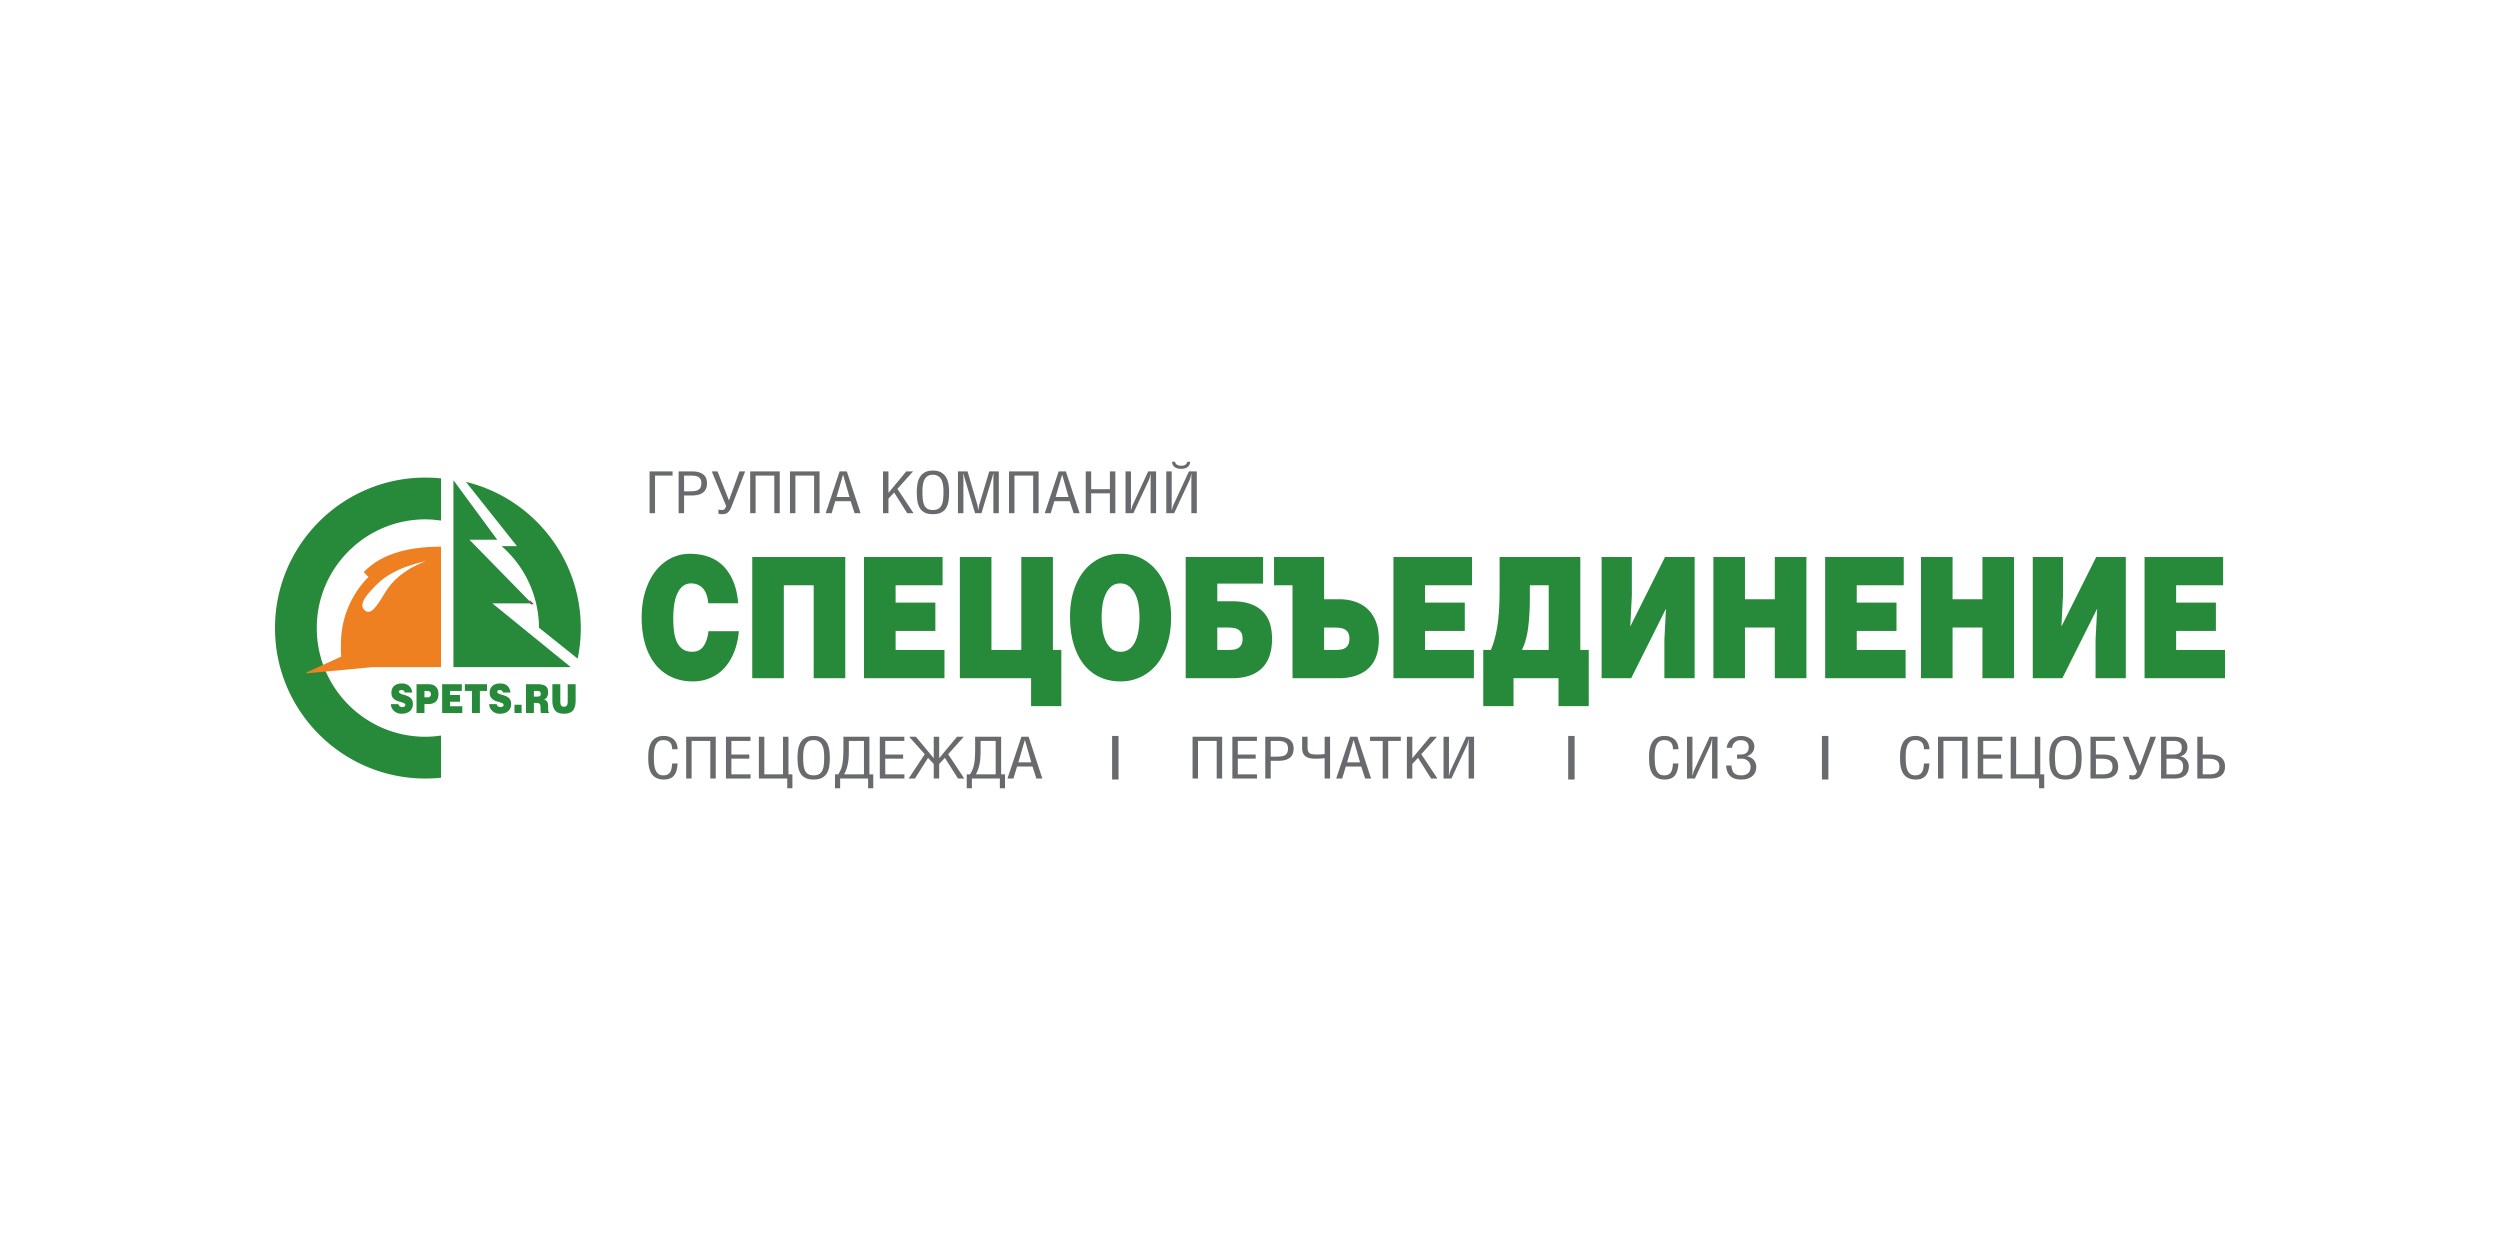 <svg xmlns="http://www.w3.org/2000/svg" viewBox="0 0 300 150"><path fill="#27893A" d="M60.192 65.536a13.022 13.022 0 014.12 6.795l.02.08c.218.938.344 1.91.348 2.913l4.64 3.714a18.13 18.13 0 00.374-3.67c0-8.5-5.875-15.624-13.784-17.544l6.125 7.712h-1.843zM51.057 88.412c-7.205 0-13.045-5.84-13.045-13.045s5.84-13.044 13.045-13.044c.634 0 1.253.06 1.863.148v-5.065a18.245 18.245 0 00-1.863-.095C41.084 57.311 33 65.395 33 75.367s8.084 18.057 18.057 18.057c.629 0 1.25-.033 1.863-.095v-5.065c-.61.087-1.229.148-1.863.148z"/><path fill="none" stroke="#B1192C" stroke-width=".2" stroke-miterlimit="10" d="M63.81 72.411l-.079-.08.02.08h.059z"/><path fill="#27893A" d="M64.047 76.441l-4.958-4.03h4.663l-.02-.08-7.406-7.566h3.341l-5.253-7.137-.002-.004v22.434h14.082v-.002l-4.447-3.615z"/><path fill="#EE8022" d="M43.643 68.66l.57.57-.082.085c-1.948 2.016-3.109 4.683-3.209 7.485-.012.35-.018.706-.018 1.065 0 .312.02.619.045.924L36.8 80.68c-.063.028-.038.122.03.116l7.846-.738h8.245V65.6c-4.568 0-7.47 1.157-9.277 3.06zm2.683 2.274c-1.075 1.757-1.832 3.035-2.603 2.264-.77-.77.458-2.023 1.566-3.132 2.084-2.084 5.832-2.723 5.832-2.723s-3.219 1.011-4.795 3.59z"/><g fill="#27893A"><path d="M84.984 72.394c-.053-.768-.26-1.357-.618-1.768-.36-.41-.838-.616-1.438-.616-.674 0-1.2.354-1.574 1.06-.375.708-.562 1.769-.562 3.183 0 .512.03 1.007.088 1.485.059.479.169.899.33 1.263.16.363.39.656.69.88.3.221.69.332 1.173.332.61 0 1.068-.235 1.373-.707.305-.471.495-1.057.57-1.758h3.647c-.086.943-.279 1.785-.578 2.526-.3.741-.689 1.37-1.165 1.89a4.877 4.877 0 01-1.679 1.191 5.284 5.284 0 01-2.104.415c-.953 0-1.81-.179-2.57-.536A5.351 5.351 0 0178.63 79.7c-.53-.667-.934-1.472-1.213-2.415-.278-.943-.417-2.007-.417-3.192 0-1.173.15-2.23.45-3.173.299-.942.709-1.744 1.228-2.404a5.49 5.49 0 011.832-1.526 4.906 4.906 0 012.256-.535c1.767 0 3.14.522 4.121 1.566.98 1.044 1.544 2.502 1.695 4.374h-3.599zM101.433 66.838v14.548h-3.79V70.233H94.06v11.153h-3.79V66.838h11.163zM113.111 66.838v3.395h-5.638v2.08h4.771v3.395h-4.77v2.283h5.863v3.395h-9.655V66.838h9.43zM118.975 77.99h3.582V66.839h3.791V77.99h1.012v6.749h-3.63v-3.354h-8.546V66.838h3.79V77.99zM134.46 66.454c1.028 0 1.925.215 2.69.647.766.43 1.398 1 1.896 1.707s.87 1.515 1.116 2.425c.247.908.37 1.841.37 2.798 0 1.24-.155 2.34-.466 3.303s-.739 1.772-1.285 2.425a5.538 5.538 0 01-1.928 1.496 5.608 5.608 0 01-2.393.515c-.91 0-1.738-.172-2.482-.515a5.209 5.209 0 01-1.912-1.516c-.53-.667-.94-1.482-1.228-2.445-.29-.963-.434-2.064-.434-3.304 0-1.145.147-2.178.441-3.1.295-.923.707-1.715 1.237-2.375a5.455 5.455 0 011.912-1.526c.744-.357 1.566-.535 2.466-.535zm-.032 3.556c-.429 0-.788.125-1.076.374-.29.25-.52.565-.691.95a4.9 4.9 0 00-.362 1.292c-.07.479-.104.947-.104 1.405 0 .471.032.953.096 1.445.064.492.182.939.353 1.343.172.405.405.737.7 1 .294.263.666.394 1.116.394.407 0 .755-.104 1.044-.313.29-.209.525-.502.707-.879.182-.376.315-.818.401-1.323a9.964 9.964 0 00.008-3.132 4.59 4.59 0 00-.401-1.283 2.688 2.688 0 00-.723-.92c-.295-.235-.65-.353-1.068-.353zM151.567 66.838v3.192h-5.493v2.122h1.83c1.5 0 2.665.368 3.495 1.103.83.736 1.245 1.874 1.245 3.412 0 .81-.11 1.512-.33 2.106-.22.594-.535 1.084-.947 1.469a3.922 3.922 0 01-1.502.86c-.59.19-1.253.284-1.992.284h-5.59V66.838h9.284zm-5.493 11.153h1.397c.235 0 .452-.017.65-.05.199-.034.37-.101.515-.202.144-.101.26-.24.345-.415.086-.175.129-.397.129-.667 0-.323-.054-.572-.161-.747a1.082 1.082 0 00-.434-.404c-.182-.094-.401-.151-.658-.172s-.536-.03-.836-.03h-.947v2.687zM158.893 66.838v5.071h1.799c.728 0 1.386.105 1.976.314.588.208 1.089.515 1.502.918.411.405.73.907.955 1.506.225.6.337 1.296.337 2.092 0 1.562-.428 2.727-1.285 3.495-.857.767-2.034 1.152-3.534 1.152h-5.541V70.233h-2.217v-3.395h6.008zm0 11.153h1.397c.236 0 .452-.017.65-.05.199-.034.37-.101.514-.202.145-.101.26-.24.346-.415.086-.175.128-.397.128-.667 0-.323-.053-.572-.16-.747a1.083 1.083 0 00-.434-.404 1.722 1.722 0 00-.659-.172c-.256-.02-.535-.03-.835-.03h-.947v2.687zM176.643 66.838v3.395h-5.639v2.08h4.771v3.395h-4.77v2.283h5.863v3.395h-9.654V66.838h9.429zM189.638 66.838V77.99h1.012v6.749h-3.63v-3.354h-5.398v3.354h-3.63v-6.75h.915c.204-.484.372-.992.506-1.525.134-.531.241-1.097.322-1.697.08-.599.136-1.246.169-1.94.032-.693.048-1.444.048-2.252v-3.738h9.686zm-6.056 3.395v1.576c0 1.211-.064 2.354-.193 3.424-.128 1.071-.38 1.99-.755 2.758h3.213v-7.758h-2.265zM203.356 66.838v14.548h-3.63v-4.628l.193-3.717-4.177 8.345h-3.55V66.838h3.63v4.626l-.192 3.719 4.176-8.345h3.55zM209.396 71.91h3.582v-5.072h3.791v14.548h-3.791v-6.082h-3.582v6.082h-3.79V66.838h3.79v5.071zM228.447 66.838v3.395h-5.638v2.08h4.771v3.395h-4.77v2.283h5.863v3.395h-9.655V66.838h9.43zM234.31 71.91h3.583v-5.072h3.79v14.548h-3.79v-6.082h-3.583v6.082h-3.79V66.838h3.79v5.071zM255.097 66.838v14.548h-3.63v-4.628l.192-3.717-4.177 8.345h-3.55V66.838h3.63v4.626l-.192 3.719 4.176-8.345h3.55zM266.775 66.838v3.395h-5.638v2.08h4.77v3.395h-4.77v2.283H267v3.395h-9.654V66.838h9.429z"/></g><g fill="#696A6E"><path d="M80.709 56.569v.502h-2.106v4.512h-.653v-5.014h2.759zM82.088 61.583h-.653v-5.014h1.633c.266 0 .508.028.726.084.217.055.404.14.559.254.155.114.275.26.36.438.083.18.126.392.126.637 0 .293-.05.534-.147.725-.098.19-.233.341-.404.452a1.675 1.675 0 01-.6.234 3.952 3.952 0 01-.743.066h-.857v2.124zm0-2.625h.637c.223 0 .424-.01.604-.032.18-.02.33-.066.453-.136a.7.7 0 00.281-.295c.066-.128.098-.299.098-.513 0-.176-.028-.323-.086-.442a.685.685 0 00-.244-.281 1.038 1.038 0 00-.392-.147 2.998 2.998 0 00-.527-.041h-.824v1.887zM86.104 56.569l1.37 3.482 1.258-3.482h.685l-1.616 4.185a2.56 2.56 0 01-.224.463c-.079.123-.163.22-.253.293a.788.788 0 01-.286.15 1.24 1.24 0 01-.33.04c-.131 0-.236-.005-.315-.016s-.14-.027-.183-.046v-.501c.054.023.12.04.2.049.079.009.156.013.232.013.115 0 .21-.03.286-.093.076-.063.147-.19.212-.38l-1.73-4.157h.694zM93.571 56.569v5.014h-.653V57.07h-2.244v4.512h-.653v-5.014h3.55zM98.346 56.569v5.014h-.653V57.07h-2.245v4.512h-.652v-5.014h3.55zM100.753 56.569h.865l1.649 5.014h-.718l-.466-1.442h-1.852l-.433 1.442h-.718l1.673-5.014zm.424.404h-.016l-.775 2.667h1.55l-.759-2.667zM106.613 59.146l2.138-2.577h.817l-1.878 2.096 1.935 2.918h-.76l-1.566-2.48-.686.732v1.748h-.653v-5.014h.653v2.577zM111.95 61.7c-.429 0-.772-.07-1.028-.214a1.469 1.469 0 01-.583-.583 2.358 2.358 0 01-.261-.838 7.724 7.724 0 01-.062-.996c0-.288.02-.585.062-.892.04-.306.127-.585.26-.838.134-.253.329-.461.584-.624.256-.162.599-.243 1.029-.243.43 0 .772.081 1.028.243.256.163.452.37.588.624.136.253.224.532.265.839s.061.603.061.891c0 .348-.02.68-.061.996s-.13.595-.265.838a1.499 1.499 0 01-.588.583c-.256.143-.598.215-1.028.215zm1.266-2.715c0-.278-.018-.54-.053-.786-.036-.247-.101-.46-.196-.641a1.1 1.1 0 00-.392-.428c-.166-.105-.38-.157-.64-.157-.251 0-.456.052-.617.157-.16.104-.287.247-.38.428a2.041 2.041 0 00-.191.637 5.467 5.467 0 00-.053.784c0 .361.015.682.045.96.03.28.09.511.18.696.09.186.216.327.379.422.163.095.38.142.653.142.266 0 .483-.047.649-.142a.964.964 0 00.387-.422 2.04 2.04 0 00.184-.692c.03-.276.045-.595.045-.957zM116.105 56.569l1.15 3.914c.028.106.05.216.07.327.019.112.036.248.053.41h.016c.022-.125.04-.244.057-.358.017-.114.046-.242.09-.386l1.167-3.907h1.15v5.014h-.652v-4.13c0-.106.004-.215.012-.327.008-.111.012-.214.012-.306h-.024c-.044.148-.08.272-.11.369-.03.098-.059.197-.086.3l-1.232 4.094h-.775l-1.233-4.15a7.36 7.36 0 01-.078-.272 21.987 21.987 0 00-.093-.341h-.017c0 .135.005.25.012.345.009.095.013.195.013.302v4.116h-.653v-5.014h1.15zM124.633 56.569v5.014h-.652V57.07h-2.245v4.512h-.653v-5.014h3.55zM127.041 56.569h.865l1.649 5.014h-.718l-.466-1.442h-1.852l-.433 1.442h-.718l1.673-5.014zm.425.404h-.017l-.775 2.667h1.55l-.758-2.667zM130.942 58.7h2.245V56.57h.653v5.014h-.653v-2.381h-2.245v2.38h-.653V56.57h.653V58.7zM135.717 56.569v4.094a9.764 9.764 0 01-.016.557h.016a2.85 2.85 0 00.102-.326c.024-.103.07-.223.134-.363l1.829-3.962h.947v5.014h-.654v-3.997a18.73 18.73 0 01.017-.766h-.017a6.479 6.479 0 01-.093.431 2.13 2.13 0 01-.135.384l-1.837 3.948h-.946v-5.014h.653zM140.605 56.569v4.094a9.764 9.764 0 01-.016.557h.016a2.85 2.85 0 00.102-.326c.025-.103.07-.223.135-.363l1.828-3.962h.947v5.014h-.653v-3.997a18.73 18.73 0 01.016-.766h-.016a6.479 6.479 0 01-.094.431c-.035.14-.08.268-.135.384l-1.836 3.948h-.946v-5.014h.652zm.384-1.163c.05.177.139.3.27.373a.99.99 0 00.48.108.975.975 0 00.487-.105c.122-.07.205-.195.248-.376h.335c0 .149-.028.277-.086.387s-.134.198-.232.268-.214.12-.347.153a1.85 1.85 0 01-.437.049c-.141 0-.276-.018-.404-.052a1.017 1.017 0 01-.335-.157.777.777 0 01-.228-.265.797.797 0 01-.086-.383h.335z"/></g><g fill="#696A6E"><path d="M80.66 89.914c0-.153-.016-.296-.05-.428a.87.87 0 00-.17-.349.84.84 0 00-.327-.236 1.292 1.292 0 00-.506-.088c-.283 0-.502.075-.657.223-.155.15-.268.33-.339.544a2.57 2.57 0 00-.126.665c-.014.23-.02.428-.02.595 0 .255.009.513.028.773.02.26.065.496.139.706.073.212.186.385.338.52.153.134.365.201.637.201.212 0 .384-.035.514-.108a.782.782 0 00.306-.295 1.38 1.38 0 00.16-.45c.032-.174.057-.365.073-.574h.653a4.21 4.21 0 01-.114.787c-.06.237-.151.44-.274.61s-.287.3-.494.392c-.207.094-.465.14-.775.14-.288 0-.535-.04-.739-.119a1.538 1.538 0 01-.514-.317 1.495 1.495 0 01-.33-.463 2.719 2.719 0 01-.188-.564c-.044-.2-.071-.403-.082-.612-.01-.21-.016-.413-.016-.613 0-.19.008-.384.024-.581.017-.198.05-.39.098-.579.05-.187.116-.365.2-.532a1.502 1.502 0 01.837-.738 1.95 1.95 0 01.694-.111c.277 0 .52.041.73.125.21.083.384.197.522.34.14.145.244.314.315.51.07.194.106.403.106.626h-.653zM85.891 88.41v5.013h-.653v-4.512h-2.244v4.512h-.653V88.41h3.55zM90.062 88.41v.501h-2.294v1.63h2.147v.501h-2.147v1.88h2.302v.501h-2.955V88.41h2.947zM91.719 92.922h2.244V88.41h.653v4.512h.473v1.672h-.62v-1.17h-3.403V88.41h.653v4.512zM97.636 93.542c-.43 0-.773-.072-1.029-.216s-.45-.338-.583-.582a2.358 2.358 0 01-.261-.839 7.724 7.724 0 01-.062-.995c0-.288.02-.585.062-.892.04-.306.127-.586.26-.839s.329-.46.584-.623c.256-.162.599-.243 1.029-.243.43 0 .772.081 1.028.243.256.163.452.37.588.623.136.253.224.533.265.84.04.306.061.603.061.89 0 .349-.02.68-.061.996s-.13.596-.265.84a1.499 1.499 0 01-.588.581c-.256.144-.598.216-1.028.216zm1.265-2.716c0-.278-.018-.54-.053-.787-.036-.246-.101-.459-.196-.64a1.1 1.1 0 00-.392-.428c-.166-.105-.38-.158-.64-.158-.251 0-.456.053-.617.158-.16.104-.287.247-.38.428a2.041 2.041 0 00-.191.637 5.467 5.467 0 00-.053.783c0 .362.015.683.045.961.03.279.09.51.18.696.09.186.216.327.379.422.163.095.38.142.653.142.266 0 .483-.047.649-.142a.964.964 0 00.387-.422 2.04 2.04 0 00.184-.693c.03-.275.045-.595.045-.957zM104.328 88.41v4.512h.465v1.672h-.62v-1.17h-3.354v1.17h-.62v-1.672h.391c.136-.204.246-.418.33-.64.085-.223.147-.463.188-.722.041-.257.068-.539.082-.845.013-.307.02-.648.02-1.024V88.41h3.118zm-2.465.501v1.302c0 .594-.047 1.111-.143 1.55a4.076 4.076 0 01-.428 1.159h2.383v-4.01h-1.812zM108.523 88.41v.501h-2.294v1.63h2.147v.501h-2.147v1.88h2.302v.501h-2.954V88.41h2.946zM112.702 88.41v2.577l2.138-2.577h.816l-1.877 2.095 1.934 2.918h-.759l-1.567-2.479-.685.732v1.747h-.653v-1.747l-.686-.732-1.567 2.48h-.759l1.935-2.919-1.878-2.095h.817l2.138 2.577V88.41h.653zM120.137 88.41v4.512h.465v1.672h-.62v-1.17h-3.355v1.17h-.62v-1.672h.392c.136-.204.246-.418.33-.64.084-.223.147-.463.188-.722.04-.257.068-.539.081-.845.014-.307.02-.648.02-1.024V88.41h3.119zm-2.465.501v1.302c0 .594-.048 1.111-.143 1.55a4.076 4.076 0 01-.428 1.159h2.382v-4.01h-1.811zM122.569 88.41h.865l1.648 5.013h-.718l-.465-1.44h-1.853l-.432 1.44h-.719l1.674-5.013zm.424.403h-.016l-.776 2.668h1.551l-.76-2.668z"/></g><g fill="#696A6E"><path d="M146.658 88.41v5.013h-.653v-4.512h-2.244v4.512h-.653V88.41h3.55zM150.829 88.41v.501h-2.293v1.63h2.146v.501h-2.146v1.88h2.301v.501h-2.954V88.41h2.946zM152.486 93.423h-.653V88.41h1.632c.266 0 .509.028.726.083s.404.141.56.255c.154.114.274.26.358.438.085.18.127.392.127.637 0 .293-.049.534-.147.725-.098.19-.233.34-.404.452s-.371.19-.6.234a3.952 3.952 0 01-.742.066h-.857v2.123zm0-2.625h.636c.223 0 .425-.01.604-.031.18-.02.33-.067.453-.136a.7.7 0 00.282-.296c.065-.128.098-.298.098-.512 0-.176-.029-.324-.086-.442a.685.685 0 00-.245-.281 1.038 1.038 0 00-.392-.147 2.998 2.998 0 00-.526-.042h-.824v1.887zM156.909 88.41v1.267c0 .172.016.313.05.425.032.111.089.2.17.265a.74.74 0 00.331.135c.139.026.314.039.526.039.125 0 .279-.004.462-.01.182-.007.352-.023.51-.046V88.41h.652v5.013h-.653V90.98c-.168.023-.356.04-.562.05-.208.008-.387.013-.54.013a3.3 3.3 0 01-.68-.063 1.253 1.253 0 01-.503-.215.967.967 0 01-.31-.4 1.588 1.588 0 01-.106-.624v-1.33h.653zM162.018 88.41h.865l1.649 5.013h-.718l-.466-1.44h-1.852l-.433 1.44h-.718l1.673-5.013zm.424.403h-.016l-.775 2.668h1.55l-.759-2.668zM166.58 93.423h-.653v-4.512h-1.526v-.501h3.697v.501h-1.518v4.512zM169.478 90.987l2.138-2.577h.816l-1.877 2.095 1.934 2.918h-.759l-1.567-2.479-.685.732v1.747h-.653V88.41h.653v2.577zM173.877 88.41v4.094a9.8 9.8 0 01-.016.557h.016a2.85 2.85 0 00.102-.327c.024-.102.069-.222.134-.362l1.829-3.962h.946v5.013h-.653v-3.997a18.732 18.732 0 01.017-.765h-.017a6.493 6.493 0 01-.094.431 2.13 2.13 0 01-.134.383l-1.837 3.948h-.946V88.41h.653z"/></g><g fill="#696A6E"><path d="M200.758 89.914c0-.153-.016-.296-.049-.428a.87.87 0 00-.171-.349.84.84 0 00-.326-.236 1.292 1.292 0 00-.506-.088c-.283 0-.502.075-.657.223-.156.15-.269.33-.339.544a2.57 2.57 0 00-.127.665c-.013.23-.02.428-.02.595 0 .255.01.513.028.773.02.26.066.496.14.706a1.2 1.2 0 00.338.52c.152.134.364.201.637.201.212 0 .383-.035.514-.108a.782.782 0 00.306-.295 1.38 1.38 0 00.159-.45 5.39 5.39 0 00.073-.574h.653c-.016.288-.054.55-.114.787-.06.237-.151.44-.273.61s-.288.3-.494.392c-.207.094-.465.14-.776.14-.288 0-.534-.04-.738-.119a1.538 1.538 0 01-.514-.317 1.496 1.496 0 01-.33-.463 2.72 2.72 0 01-.189-.564c-.043-.2-.07-.403-.081-.612-.011-.21-.017-.413-.017-.613 0-.19.009-.384.025-.581.016-.198.049-.39.098-.579.049-.187.115-.365.2-.532a1.501 1.501 0 01.836-.738 1.95 1.95 0 01.694-.111c.278 0 .521.041.73.125.21.083.384.197.523.34.139.145.244.314.314.51.07.194.106.403.106.626h-.653zM203.093 88.41v4.094a9.764 9.764 0 01-.017.557h.017a2.85 2.85 0 00.102-.327c.024-.102.069-.222.134-.362l1.828-3.962h.947v5.013h-.653v-3.997a18.803 18.803 0 01.017-.765h-.017a6.493 6.493 0 01-.094.431c-.035.14-.08.267-.134.383l-1.837 3.948h-.946V88.41h.653zM207.198 89.733c.065-.436.246-.781.542-1.034.297-.253.698-.38 1.204-.38.229 0 .44.032.633.095.193.062.359.15.498.26.138.112.247.243.326.394.079.15.118.315.118.49 0 .168-.024.316-.073.447a1.128 1.128 0 01-.49.584c-.109.066-.223.119-.343.16.338.056.611.198.82.425.21.228.315.527.315.899 0 .134-.025.287-.074.459a1.21 1.21 0 01-.273.48 1.57 1.57 0 01-.55.377c-.235.101-.537.153-.907.153-.326 0-.6-.041-.82-.122a1.42 1.42 0 01-.543-.341 1.398 1.398 0 01-.318-.53 2.858 2.858 0 01-.139-.685h.653c.011.185.038.352.082.498.043.146.11.268.2.369.09.1.207.176.35.23.145.053.328.08.552.08.217 0 .398-.032.543-.094.143-.064.258-.144.342-.244s.143-.212.176-.335c.032-.122.049-.244.049-.365a.94.94 0 00-.286-.658 1.08 1.08 0 00-.784-.303h-.555v-.501h.433c.321 0 .562-.075.722-.223.16-.148.241-.362.241-.64s-.084-.492-.253-.638c-.169-.146-.406-.22-.71-.22-.278 0-.51.083-.698.248a1.004 1.004 0 00-.33.665h-.653z"/></g><g fill="#696A6E"><path d="M230.878 89.914c0-.153-.016-.296-.05-.428a.87.87 0 00-.17-.349c-.082-.1-.191-.178-.327-.236s-.305-.088-.506-.088c-.283 0-.502.075-.657.223-.155.15-.268.33-.338.544a2.57 2.57 0 00-.127.665c-.014.23-.02.428-.02.595 0 .255.009.513.028.773.02.26.065.496.139.706a1.2 1.2 0 00.338.52c.153.134.365.201.637.201.212 0 .384-.035.514-.108a.782.782 0 00.306-.295 1.38 1.38 0 00.16-.45c.032-.174.057-.365.073-.574h.653c-.017.288-.055.55-.114.787-.06.237-.151.44-.274.61a1.2 1.2 0 01-.494.392c-.206.094-.465.14-.775.14-.288 0-.535-.04-.739-.119a1.538 1.538 0 01-.514-.317 1.496 1.496 0 01-.33-.463 2.72 2.72 0 01-.188-.564 3.74 3.74 0 01-.081-.612c-.012-.21-.017-.413-.017-.613 0-.19.008-.384.024-.581.017-.198.05-.39.098-.579.05-.187.116-.365.2-.532a1.502 1.502 0 01.837-.738 1.95 1.95 0 01.694-.111c.277 0 .52.041.73.125.21.083.384.197.522.34.14.145.244.314.315.51.07.194.106.403.106.626h-.653zM236.11 88.41v5.013h-.653v-4.512h-2.245v4.512h-.653V88.41h3.55zM240.28 88.41v.501h-2.294v1.63h2.147v.501h-2.147v1.88h2.302v.501h-2.955V88.41h2.947zM241.937 92.922h2.244V88.41h.653v4.512h.473v1.672h-.62v-1.17h-3.403V88.41h.653v4.512zM247.854 93.542c-.43 0-.773-.072-1.029-.216a1.469 1.469 0 01-.583-.582 2.358 2.358 0 01-.261-.839 7.722 7.722 0 01-.062-.995c0-.288.02-.585.062-.892.04-.306.127-.586.26-.839s.329-.46.584-.623c.256-.162.599-.243 1.029-.243.43 0 .772.081 1.028.243.256.163.452.37.588.623.136.253.224.533.265.84.04.306.061.603.061.89 0 .349-.02.68-.061.996s-.13.596-.265.84a1.499 1.499 0 01-.588.581c-.256.144-.598.216-1.028.216zm1.265-2.716c0-.278-.018-.54-.053-.787-.036-.246-.101-.459-.196-.64a1.1 1.1 0 00-.392-.428c-.166-.105-.38-.158-.64-.158-.251 0-.456.053-.617.158-.16.104-.287.247-.38.428a2.041 2.041 0 00-.191.637 5.466 5.466 0 00-.053.783c0 .362.015.683.045.961.03.279.09.51.18.696.09.186.216.327.379.422.163.095.38.142.653.142.266 0 .483-.047.649-.142a.964.964 0 00.387-.422 2.04 2.04 0 00.184-.693c.03-.275.045-.595.045-.957zM253.779 88.41v.501h-2.27v1.63h.776c.267 0 .514.022.743.066.229.044.428.121.6.233.171.111.306.261.404.45.098.187.147.427.147.72 0 .25-.043.464-.127.64a1.17 1.17 0 01-.36.44 1.53 1.53 0 01-.554.254c-.215.053-.456.08-.722.08h-1.559V88.41h2.922zm-2.27 4.512h.743a3 3 0 00.527-.042 1.05 1.05 0 00.392-.146.689.689 0 00.244-.282c.058-.118.086-.266.086-.442 0-.2-.032-.362-.098-.487a.723.723 0 00-.281-.296 1.221 1.221 0 00-.45-.147 4.409 4.409 0 00-.607-.038h-.555v1.88zM255.411 88.41l1.371 3.482 1.257-3.482h.686l-1.616 4.185c-.071.185-.146.34-.225.463-.078.123-.163.22-.253.292a.788.788 0 01-.285.15 1.24 1.24 0 01-.33.042c-.131 0-.236-.006-.315-.018a.751.751 0 01-.184-.045v-.501c.055.023.121.04.2.049.08.009.157.013.233.013.114 0 .21-.03.285-.093.077-.063.147-.19.213-.38l-1.73-4.157h.693zM259.329 88.41h1.542c.555 0 .963.115 1.224.345.261.23.392.532.392.909 0 .277-.074.513-.22.706-.147.193-.36.321-.637.386v.015a1.121 1.121 0 01.938.745c.055.143.082.301.082.473 0 .47-.146.825-.437 1.07-.29.242-.71.364-1.26.364h-1.624V88.41zm.652 2.13h.808c.327 0 .578-.06.755-.18.177-.121.265-.342.265-.662 0-.287-.084-.49-.253-.609-.168-.118-.402-.178-.701-.178h-.874v1.63zm0 2.382h.971c.354 0 .613-.074.776-.223.163-.148.245-.387.245-.717 0-.339-.095-.58-.286-.724-.19-.144-.454-.216-.791-.216h-.915v1.88zM264.331 90.54h.776c.266 0 .514.023.742.067.229.044.429.121.6.233.171.111.306.261.404.45.098.187.147.427.147.72 0 .25-.042.464-.127.64a1.17 1.17 0 01-.359.44c-.154.115-.34.2-.555.254s-.455.08-.722.08h-1.559V88.41h.653v2.13zm0 2.382h.743a3 3 0 00.526-.042 1.05 1.05 0 00.392-.146.689.689 0 00.245-.282c.057-.118.086-.266.086-.442 0-.2-.033-.362-.098-.487a.723.723 0 00-.282-.296 1.221 1.221 0 00-.449-.147 4.409 4.409 0 00-.608-.038h-.555v1.88z"/></g><path fill="#696A6E" d="M133.454 88.313h.771v5.229h-.771zM188.183 88.313h.771v5.229h-.771zM218.633 88.313h.771v5.229h-.771z"/><g fill="#27893A"><path d="M48.564 83.106c-.02-.118-.065-.197-.137-.237a.5.5 0 00-.246-.06c-.105 0-.181.016-.23.05a.168.168 0 00-.072.146.2.2 0 00.073.159.685.685 0 00.189.11c.078.032.166.062.266.089.099.027.2.058.306.093.104.035.206.078.306.128a.924.924 0 01.455.475c.048.11.072.243.072.4 0 .201-.034.377-.1.525-.068.149-.161.272-.28.37s-.263.17-.43.22c-.166.05-.348.075-.547.075-.19 0-.364-.031-.52-.094s-.288-.146-.4-.252a1.158 1.158 0 01-.364-.81h.91c0 .05.013.098.04.141.027.043.061.081.103.113a.554.554 0 00.137.077.55.55 0 00.435-.036.208.208 0 00.106-.19c0-.086-.04-.153-.123-.199a1.49 1.49 0 00-.308-.125l-.402-.12a1.548 1.548 0 01-.403-.184.99.99 0 01-.308-.322c-.082-.134-.123-.312-.123-.532 0-.183.032-.344.095-.482a.939.939 0 01.262-.346c.111-.091.243-.16.396-.206.153-.046.32-.07.503-.07.202 0 .376.029.524.087.147.057.272.136.372.235.1.099.18.215.236.347s.092.275.108.425h-.901zM50.935 85.558h-.95v-3.455h1.397c.416 0 .726.106.93.317.204.211.306.494.306.85 0 .185-.024.353-.07.503a.974.974 0 01-.22.384c-.1.105-.224.186-.374.242s-.33.084-.54.084h-.479v1.075zm0-1.881h.394c.113 0 .205-.03.276-.089.071-.059.107-.164.107-.314a.33.33 0 00-.05-.192.342.342 0 00-.127-.11.521.521 0 00-.165-.05 1.215 1.215 0 00-.165-.013h-.27v.768zM55.42 82.103v.806h-1.413v.494h1.196v.806h-1.196v.543h1.47v.806h-2.42v-3.455h2.363zM57.586 85.558h-.95v-2.649h-.854v-.806h2.658v.806h-.854v2.649zM60.356 83.106c-.019-.118-.065-.197-.137-.237a.5.5 0 00-.246-.06c-.104 0-.18.016-.229.05a.168.168 0 00-.073.146.2.2 0 00.073.159.685.685 0 00.19.11c.077.032.166.062.265.089.1.027.201.058.306.093.105.035.207.078.306.128a.924.924 0 01.455.475c.048.11.072.243.072.4 0 .201-.033.377-.1.525-.067.149-.16.272-.28.37s-.263.17-.429.22c-.166.05-.349.075-.548.075-.19 0-.363-.031-.519-.094s-.29-.146-.4-.252a1.158 1.158 0 01-.365-.81h.91c0 .05.013.098.04.141.027.043.061.081.103.113a.554.554 0 00.137.077.55.55 0 00.435-.036.208.208 0 00.106-.19c0-.086-.04-.153-.122-.199a1.49 1.49 0 00-.308-.125l-.403-.12a1.548 1.548 0 01-.403-.184.99.99 0 01-.308-.322c-.082-.134-.122-.312-.122-.532 0-.183.031-.344.094-.482a.939.939 0 01.262-.346c.111-.091.243-.16.396-.206.153-.046.321-.07.504-.07.201 0 .375.029.523.087.148.057.272.136.373.235.1.099.179.215.235.347s.093.275.109.425h-.902zM61.737 84.57h.854v.988h-.854v-.989zM64.068 85.558h-.95v-3.455h1.369c.241 0 .444.02.608.06.163.04.296.1.396.18.101.08.173.183.218.307.044.125.066.27.066.437 0 .198-.04.375-.119.53s-.203.26-.372.314c.075.036.144.07.205.103a.436.436 0 01.155.144.737.737 0 01.097.252c.023.106.034.245.034.417 0 .128.002.232.004.31.003.079.008.14.016.182a.204.204 0 00.033.09.06.06 0 00.048.023v.106h-.962a1.04 1.04 0 01-.035-.216 4.477 4.477 0 01-.014-.389c0-.112-.005-.206-.016-.283a.381.381 0 00-.07-.185.306.306 0 00-.155-.1.927.927 0 00-.266-.032h-.29v1.205zm0-1.963h.374c.148 0 .26-.024.337-.072.076-.047.114-.132.114-.254s-.035-.212-.106-.271a.418.418 0 00-.276-.089h-.443v.686zM67.237 82.103v2.068a2 2 0 00.014.245c.009.077.03.144.062.201a.353.353 0 00.137.137.47.47 0 00.233.05.445.445 0 00.214-.045.36.36 0 00.137-.13.557.557 0 00.072-.201c.014-.078.02-.164.02-.257v-2.068h.95v1.953c0 .553-.112.957-.336 1.211-.224.255-.576.382-1.057.382-.225 0-.424-.027-.597-.082-.174-.054-.32-.145-.437-.27s-.208-.292-.27-.495a2.616 2.616 0 01-.093-.75v-1.949h.95z"/></g></svg>